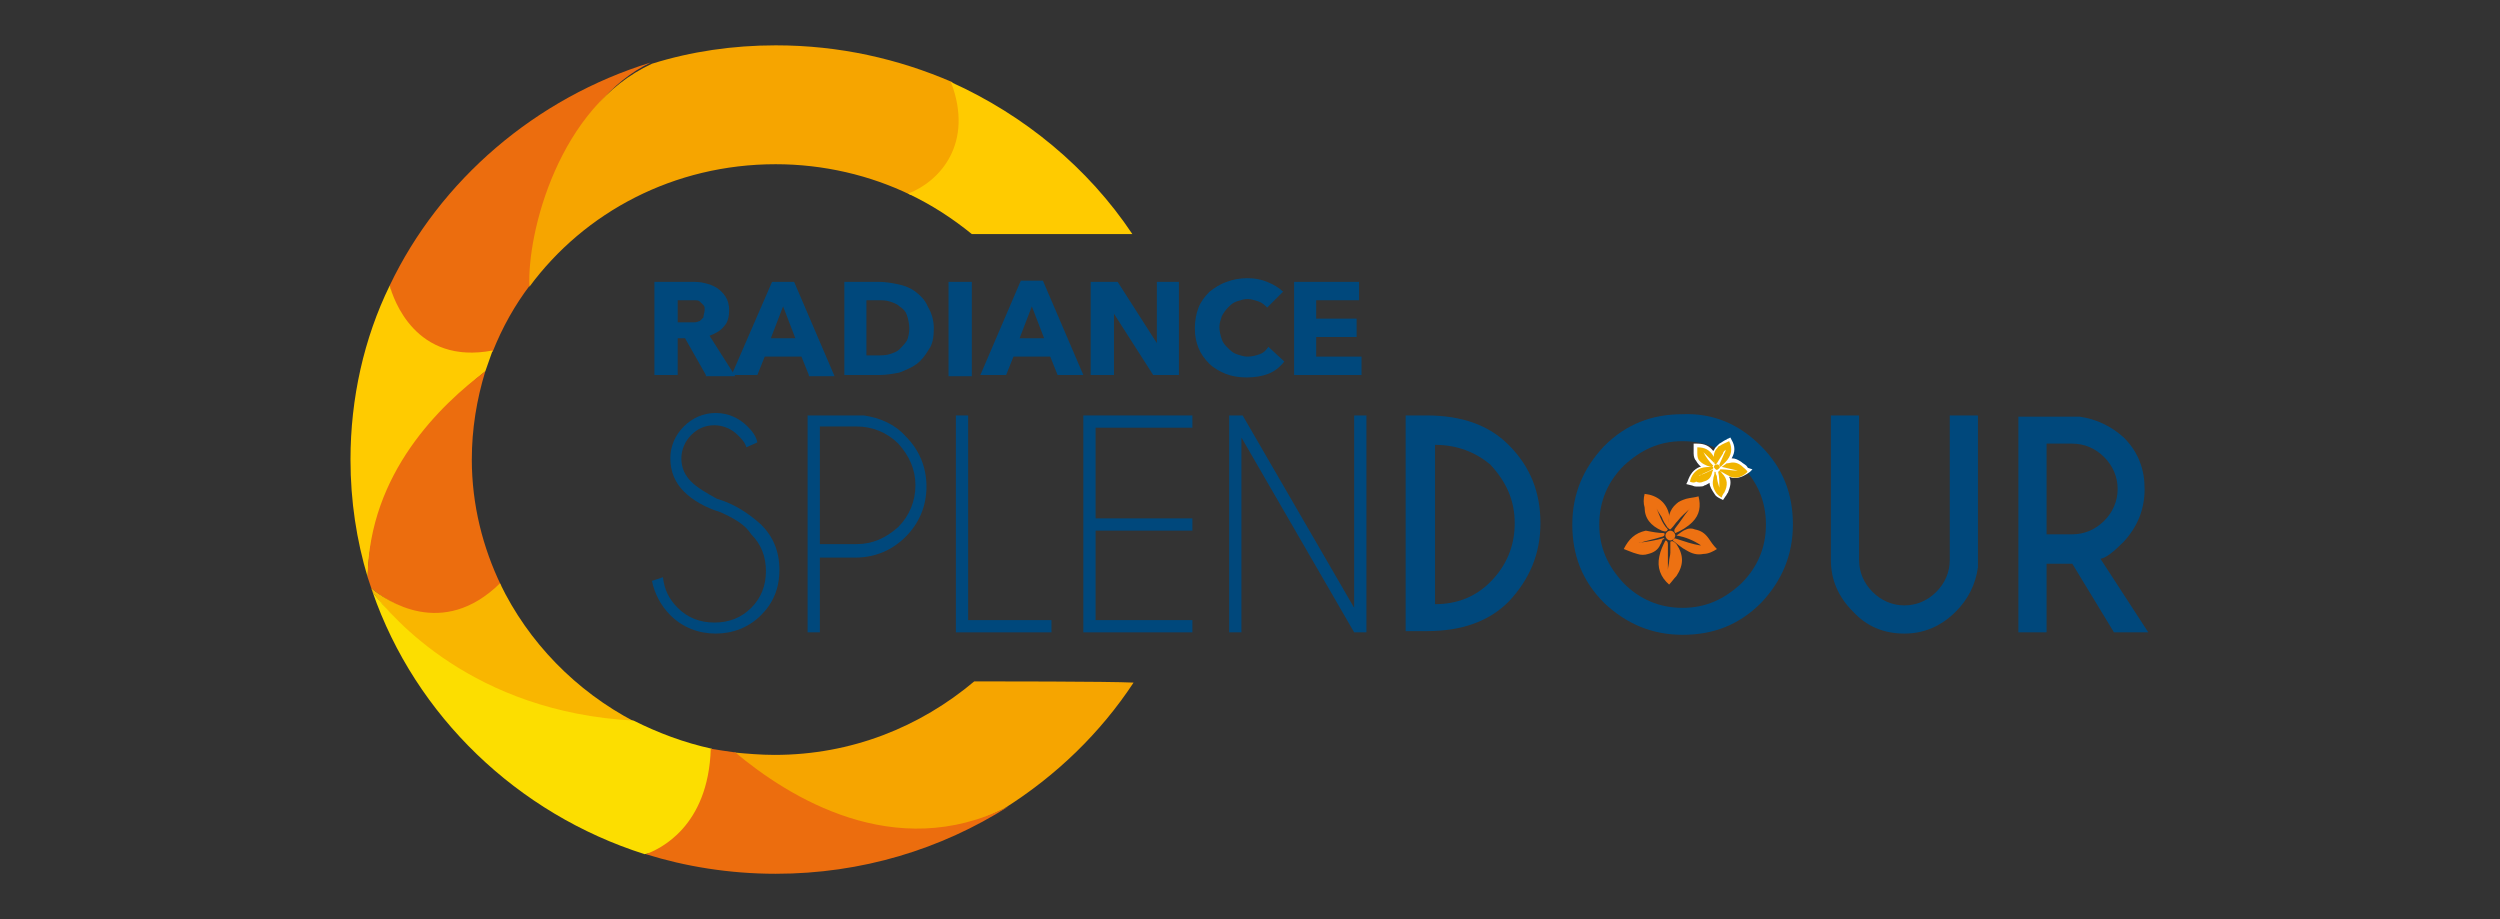 <?xml version="1.0" encoding="utf-8"?>
<!-- Generator: Adobe Illustrator 26.0.1, SVG Export Plug-In . SVG Version: 6.00 Build 0)  -->
<svg version="1.1" id="Layer_1" xmlns="http://www.w3.org/2000/svg" xmlns:xlink="http://www.w3.org/1999/xlink" x="0px" y="0px"
	 viewBox="0 0 204 75" style="enable-background:new 0 0 204 75;" xml:space="preserve">
<rect x="0" y="0" width="204" height="75" fill="#333333" stroke="none"/>
<style type="text/css">
	.st0{display:none;fill-rule:evenodd;clip-rule:evenodd;fill:#1E1E1E;}
	.st1{fill-rule:evenodd;clip-rule:evenodd;fill:#EC6D0E;}
	.st2{fill-rule:evenodd;clip-rule:evenodd;fill:#FFCB00;}
	.st3{fill-rule:evenodd;clip-rule:evenodd;fill:#F9B600;}
	.st4{fill-rule:evenodd;clip-rule:evenodd;fill:#FCDE00;}
	.st5{fill-rule:evenodd;clip-rule:evenodd;fill:#F6A500;}
	.st6{fill-rule:evenodd;clip-rule:evenodd;fill:#00487C;}
	.st7{fill-rule:evenodd;clip-rule:evenodd;fill:#ED7112;}
	.st8{fill-rule:evenodd;clip-rule:evenodd;fill:#FFFFFF;}
	.st9{fill-rule:evenodd;clip-rule:evenodd;fill:#F1B400;}
</style>
<rect x="-50.5" class="st0" width="305" height="75"/>
<g>
	<path class="st1" d="M31.8,23.3c0.2,1.2,1.5,6.4,8.4,5.4c0.8-2,1.8-3.8,3.1-5.5c0.8-5.7,3.1-14.9,9.8-18.1
		C43.7,8,35.9,14.7,31.8,23.3z"/>
	<path class="st2" d="M31.8,23.3c-2.1,4.3-3.2,9.2-3.2,14.2c0,3.4,0.5,6.6,1.4,9.6c0.2-7.8,5.8-13.7,9.6-16.8
		c0.2-0.6,0.4-1.1,0.6-1.7C33.9,29.8,32.1,24.4,31.8,23.3z"/>
	<path class="st1" d="M38.5,37.5c0-2.5,0.4-4.9,1.1-7.2C36,33,30.1,38.6,30,47.1c0.1,0.3,0.2,0.6,0.3,0.9c1.2,1,5.9,4.5,10.6-0.2
		C39.4,44.7,38.5,41.2,38.5,37.5z"/>
	<path class="st3" d="M40.8,47.6c-4.7,4.6-9.3,1.4-10.5,0.4c0,0.1,0.1,0.2,0.1,0.3c6.1,8.3,15.6,10.3,21.4,10.6
		C47,56.4,43.1,52.4,40.8,47.6z"/>
	<path class="st4" d="M51.7,58.8C38.6,58.1,32,50.4,30.4,48.3c3.5,10.1,11.8,18.1,22.2,21.4c5.2-0.9,6.3-5.9,5.5-8.6
		C55.8,60.6,53.7,59.8,51.7,58.8z"/>
	<path class="st5" d="M79.5,55.6c-4.4,3.7-10,6-16.3,6c-1.1,0-2.3-0.1-3.3-0.2c8.7,7.9,16.3,7.5,22,4.6c4.3-2.7,7.9-6.2,10.6-10.3
		C90.5,55.6,80.7,55.6,79.5,55.6z"/>
	<path class="st5" d="M53.2,5.2C45.6,8.7,43,19,43.2,23.4c4.5-6.1,11.8-10,20.1-10c3.9,0,7.7,0.9,11,2.5c5.9-2.1,4.2-7.3,3.4-9.2
		c-4.4-1.9-9.2-3-14.4-3C59.8,3.7,56.4,4.2,53.2,5.2z"/>
	<path class="st2" d="M77.6,6.7c1.9,5-0.9,8.1-3.5,9.1c1.9,0.9,3.6,2,5.2,3.3l13.1,0C88.8,13.7,83.6,9.4,77.6,6.7z"/>
	<path class="st6" d="M57.5,25.3c0-0.2,0-0.3-0.1-0.4c-0.1-0.1-0.2-0.2-0.3-0.3c-0.1-0.1-0.3-0.1-0.4-0.1c-0.2,0-0.3,0-0.4,0h-1v1.8
		h0.9c0.2,0,0.3,0,0.5,0c0.2,0,0.3-0.1,0.4-0.1c0.1-0.1,0.2-0.2,0.3-0.3C57.4,25.7,57.5,25.5,57.5,25.3L57.5,25.3z M57.6,30.6
		l-1.7-3h-0.6v3h-1.9V23h3c0.4,0,0.7,0,1.1,0.1c0.4,0.1,0.7,0.2,1,0.4c0.3,0.2,0.5,0.4,0.7,0.7c0.2,0.3,0.3,0.7,0.3,1.1
		c0,0.5-0.1,1-0.4,1.3c-0.3,0.4-0.7,0.6-1.2,0.8l2.1,3.3H57.6z"/>
	<path class="st6" d="M63.9,25l-1,2.6h2L63.9,25L63.9,25z M66,30.6l-0.6-1.5h-3l-0.6,1.5h-2.1L63,23h1.8l3.3,7.7H66z"/>
	<path class="st6" d="M74.2,26.8c0-0.4-0.1-0.8-0.2-1.1c-0.1-0.3-0.3-0.5-0.6-0.7c-0.2-0.2-0.5-0.3-0.8-0.4c-0.3-0.1-0.6-0.1-1-0.1
		h-0.9V29h0.9c0.3,0,0.7,0,1-0.1c0.3-0.1,0.6-0.2,0.8-0.4c0.2-0.2,0.4-0.4,0.6-0.7C74.1,27.6,74.2,27.2,74.2,26.8L74.2,26.8z
		 M76.2,26.8c0,0.7-0.1,1.3-0.4,1.7c-0.3,0.5-0.6,0.9-1,1.2c-0.4,0.3-0.9,0.5-1.4,0.7c-0.5,0.1-1.1,0.2-1.6,0.2h-2.9V23h2.8
		c0.6,0,1.1,0.1,1.6,0.2c0.5,0.1,1,0.3,1.4,0.6c0.4,0.3,0.8,0.7,1,1.2C76,25.5,76.2,26.1,76.2,26.8z"/>
	<rect x="77.4" y="23" class="st6" width="1.9" height="7.7"/>
	<path class="st6" d="M84.2,25l-1,2.6h2L84.2,25L84.2,25z M86.3,30.6l-0.6-1.5h-3l-0.6,1.5H80l3.3-7.7h1.8l3.3,7.7H86.3z"/>
	<polygon class="st6" points="94.1,30.6 90.9,25.6 90.9,25.6 90.9,30.6 89,30.6 89,23 91.2,23 94.4,28 94.4,28 94.4,23 96.2,23 
		96.2,30.6 	"/>
	<path class="st6" d="M103.5,30.5c-0.5,0.2-1.1,0.3-1.8,0.3c-0.6,0-1.2-0.1-1.7-0.3c-0.5-0.2-1-0.5-1.3-0.8
		c-0.4-0.4-0.7-0.8-0.9-1.3c-0.2-0.5-0.3-1-0.3-1.6c0-0.6,0.1-1.2,0.3-1.7c0.2-0.5,0.5-0.9,0.9-1.3c0.4-0.3,0.8-0.6,1.4-0.8
		c0.5-0.2,1.1-0.3,1.7-0.3c0.6,0,1.1,0.1,1.6,0.3c0.5,0.2,1,0.5,1.3,0.8l-1.3,1.3c-0.2-0.2-0.4-0.4-0.7-0.5
		c-0.3-0.1-0.6-0.2-0.9-0.2c-0.3,0-0.6,0.1-0.9,0.2c-0.3,0.1-0.5,0.3-0.7,0.5c-0.2,0.2-0.4,0.5-0.5,0.7c-0.1,0.3-0.2,0.6-0.2,0.9
		c0,0.3,0.1,0.7,0.2,1c0.1,0.3,0.3,0.5,0.5,0.7c0.2,0.2,0.4,0.4,0.7,0.5c0.3,0.1,0.6,0.2,0.9,0.2c0.4,0,0.7-0.1,1-0.2
		c0.3-0.1,0.5-0.3,0.7-0.6l1.3,1.2C104.4,30,104,30.3,103.5,30.5z"/>
	<polygon class="st6" points="105.6,30.6 105.6,23 110.9,23 110.9,24.5 107.4,24.5 107.4,26 110.7,26 110.7,27.5 107.4,27.5 
		107.4,29.1 111.1,29.1 111.1,30.6 	"/>
	<path class="st6" d="M58.8,41.8c-1.3-0.4-2.3-1-3-1.7c-0.7-0.7-1.1-1.6-1.1-2.7c0-1,0.4-1.9,1.1-2.6c0.7-0.7,1.6-1.1,2.6-1.1
		c1,0,1.9,0.4,2.6,1.1c0.4,0.4,0.7,0.8,0.8,1.3l-0.9,0.4c-0.1-0.4-0.4-0.7-0.7-1c-0.5-0.5-1.2-0.8-1.9-0.8c-0.8,0-1.4,0.3-1.9,0.8
		c-0.5,0.5-0.8,1.2-0.8,1.9c0,0.8,0.3,1.4,0.8,1.9c0.5,0.5,1.2,0.9,2.1,1.4c1.4,0.4,2.6,1.2,3.6,2.1c1,1,1.5,2.2,1.5,3.7
		c0,1.5-0.5,2.7-1.5,3.7c-1,1-2.3,1.5-3.7,1.5c-1.4,0-2.7-0.5-3.7-1.5c-0.8-0.8-1.3-1.8-1.5-2.8l0.9-0.3c0.1,1,0.5,1.8,1.2,2.5
		c0.8,0.8,1.8,1.2,3,1.2c1.2,0,2.2-0.4,3-1.2c0.8-0.8,1.2-1.8,1.2-3c0-1.2-0.4-2.2-1.2-3C60.8,42.8,59.9,42.3,58.8,41.8z"/>
	<path class="st6" d="M66.9,34.9v9.5h3c1.3,0,2.4-0.5,3.4-1.4c0.9-0.9,1.4-2.1,1.4-3.4c0-1.3-0.5-2.4-1.4-3.4
		c-0.9-0.9-2.1-1.4-3.4-1.4H66.9L66.9,34.9z M66.9,45.5v6.1h-1V33.9h4.6c1.3,0.2,2.5,0.7,3.4,1.7c1.1,1.1,1.7,2.5,1.7,4.1
		c0,1.6-0.6,3-1.7,4.1c-1.1,1.1-2.5,1.7-4.1,1.7H66.9z"/>
	<polygon class="st6" points="78,51.6 78,33.9 79,33.9 79,50.6 85.8,50.6 85.8,51.6 	"/>
	<polygon class="st6" points="97.3,33.9 97.3,34.9 89.4,34.9 89.4,42.3 97.3,42.3 97.3,43.3 89.4,43.3 89.4,50.6 97.3,50.6 
		97.3,51.6 88.4,51.6 88.4,33.9 	"/>
	<polygon class="st6" points="100.3,33.9 101.4,33.9 110.5,49.6 110.5,33.9 111.5,33.9 111.5,51.6 110.5,51.6 101.3,35.7 
		101.3,51.6 100.3,51.6 	"/>
	<path class="st6" d="M117.1,36.3v13c1.8,0,3.3-0.6,4.5-1.8c1.3-1.3,2-2.9,2-4.8c0-1.9-0.7-3.4-2-4.8
		C120.4,36.9,118.9,36.3,117.1,36.3L117.1,36.3z M116.4,33.9c2.9,0,5.1,0.8,6.7,2.4c1.8,1.8,2.6,3.9,2.6,6.4c0,2.5-0.9,4.6-2.6,6.4
		c-1.6,1.6-3.8,2.4-6.7,2.4h-1.7V33.9H116.4z"/>
	<path class="st6" d="M137.3,36c-1.9,0-3.4,0.7-4.8,2c-1.3,1.3-2,2.9-2,4.8c0,1.9,0.7,3.4,2,4.8c1.3,1.3,2.9,2,4.8,2
		c1.9,0,3.4-0.7,4.8-2c1.3-1.3,2-2.9,2-4.8c0-1.9-0.7-3.5-2-4.8C140.8,36.7,139.2,36,137.3,36L137.3,36z M143.7,36.4
		c1.8,1.8,2.6,3.9,2.6,6.4c0,2.5-0.9,4.6-2.6,6.4c-1.8,1.8-3.9,2.6-6.4,2.6c-2.5,0-4.6-0.9-6.4-2.6c-1.8-1.8-2.6-3.9-2.6-6.4
		c0-2.5,0.9-4.6,2.6-6.4c1.8-1.8,3.9-2.6,6.4-2.6C139.8,33.7,141.9,34.6,143.7,36.4z"/>
	<path class="st6" d="M159.1,33.9h2.3v12.4c-0.2,1.4-0.8,2.6-1.8,3.6c-1.2,1.2-2.6,1.8-4.2,1.8c-1.7,0-3.1-0.6-4.2-1.8
		c-1.2-1.2-1.8-2.6-1.8-4.2V33.9h2.3v11.8c0,1,0.4,1.9,1.1,2.6c0.7,0.7,1.6,1.1,2.6,1.1c1,0,1.9-0.4,2.6-1.1
		c0.7-0.7,1.1-1.6,1.1-2.6V33.9z"/>
	<path class="st6" d="M167,36.2v7.4h2.1c1,0,1.9-0.4,2.6-1.1c0.7-0.7,1.1-1.6,1.1-2.6c0-1-0.4-1.9-1.1-2.6c-0.7-0.7-1.6-1.1-2.6-1.1
		H167L167,36.2z M169.1,46H167v5.6h-2.3V34h5c1.4,0.2,2.6,0.8,3.6,1.7c1.2,1.2,1.7,2.6,1.7,4.2c0,1.7-0.6,3.1-1.7,4.3
		c-0.8,0.8-1.4,1.3-1.9,1.4l3.9,6h-2.8L169.1,46z"/>
	<path class="st7" d="M138.6,40.5c0.2,0.8,0.1,1.5-0.5,2.1c-0.4,0.4-0.9,0.7-1.4,0.9c-0.1-0.1-0.1-0.3,0-0.4c0.4-0.5,0.7-1,1.1-1.5
		c0,0,0.1-0.1,0.1-0.1c-0.3,0.3-0.7,0.6-1,1c-0.2,0.2-0.3,0.4-0.5,0.6c0,0-0.1,0.1-0.1,0.1c-0.1,0-0.2-0.1-0.2-0.2
		c0-0.7,0.1-1.4,0.7-1.9c0.2-0.2,0.5-0.3,0.8-0.4C138,40.6,138.3,40.6,138.6,40.5z"/>
	<path class="st7" d="M136.3,44.2c0.2-0.1,0.3,0,0.5,0.2c0.6,0.9,0.6,1.7,0,2.6c-0.2,0.2-0.4,0.5-0.6,0.7c-0.7-0.6-1-1.4-0.8-2.3
		c0.1-0.5,0.3-0.9,0.5-1.3c0.1,0,0.2,0.1,0.2,0.3c0,0.7,0,1.3,0,2c0,0,0,0.1,0,0.1c0-0.2,0.1-0.5,0.1-0.7c0-0.2,0.1-0.5,0.1-0.7
		C136.3,44.7,136.3,44.4,136.3,44.2z"/>
	<path class="st7" d="M136.8,43.7c0.3-0.2,0.5-0.4,0.8-0.5c0.2-0.1,0.5-0.1,0.7,0c0.5,0.1,0.8,0.3,1.1,0.7c0.2,0.3,0.4,0.6,0.7,0.9
		c-0.3,0.2-0.7,0.4-1.1,0.4c-0.5,0.1-0.9,0-1.4-0.3c-0.4-0.2-0.7-0.5-1.1-0.8c0.1-0.2,0.1-0.2,0.4-0.1c0.6,0.2,1.2,0.4,1.8,0.5
		c0,0,0.1,0,0.1,0C138.2,44.1,137.5,43.8,136.8,43.7z"/>
	<path class="st7" d="M135.8,43.5c0.1,0.2-0.1,0.3-0.2,0.3c-0.6,0.2-1.2,0.3-1.8,0.5c0,0-0.1,0-0.1,0c0.7-0.1,1.4-0.2,2.1-0.4
		c0,0.1,0,0.1-0.1,0.1c-0.1,0.1-0.1,0.3-0.2,0.4c-0.2,0.5-0.6,0.7-1,0.8c-0.3,0.1-0.6,0.1-0.9,0c-0.4-0.1-0.8-0.3-1.1-0.4
		c0.4-0.8,0.9-1.3,1.8-1.5C134.8,43.4,135.3,43.5,135.8,43.5z"/>
	<path class="st7" d="M134.2,40.3c1,0.1,1.8,0.7,2,1.7c0,0,0,0.1,0,0.1c0,0.3-0.1,0.6-0.1,1c-0.2-0.3-0.4-0.6-0.5-0.9
		c-0.2-0.3-0.4-0.6-0.5-0.9c0.3,0.7,0.5,1.4,1,1.9c-0.1,0.2-0.2,0.2-0.5,0.1c-0.9-0.4-1.4-1-1.4-1.9
		C134.1,41.1,134.1,40.7,134.2,40.3z"/>
	<path class="st7" d="M136.3,44.1c-0.2,0-0.4-0.2-0.4-0.4c0-0.2,0.2-0.4,0.4-0.4c0.2,0,0.4,0.2,0.4,0.4
		C136.7,43.9,136.5,44.1,136.3,44.1z"/>
	<path class="st8" d="M142.7,38.2c-0.1,0-0.1-0.1-0.2-0.2c-0.1-0.1-0.3-0.2-0.4-0.3c-0.3-0.2-0.5-0.3-0.8-0.3c0.3-0.5,0.3-1,0-1.5
		l-0.1-0.2l-0.2,0.1c-0.1,0-0.1,0.1-0.2,0.1c-0.2,0.1-0.3,0.2-0.5,0.3c-0.1,0.1-0.2,0.2-0.3,0.3c-0.1,0.1-0.1,0.2-0.2,0.3
		c-0.3-0.4-0.7-0.6-1.3-0.6h-0.1l-0.2,0l0,0.4c0,0.1,0,0.2,0,0.4c0,0.3,0.1,0.5,0.2,0.6c0.1,0.2,0.3,0.4,0.4,0.5c-0.1,0-0.1,0-0.1,0
		c-0.5,0.2-0.8,0.6-1,1.2l-0.1,0.2l0.4,0.1c0.1,0,0.2,0.1,0.4,0.1c0.1,0,0.2,0,0.3,0c0.1,0,0.3,0,0.4-0.1c0.1,0,0.2-0.1,0.4-0.2
		c0,0.3,0.2,0.6,0.4,0.9c0.1,0.2,0.3,0.3,0.5,0.4l0.2,0.1l0.2-0.3c0.1-0.1,0.1-0.2,0.2-0.3c0.2-0.5,0.3-0.9,0.1-1.3c0,0,0,0,0,0
		c0.2,0.1,0.3,0.1,0.5,0.1c0.4,0,0.8-0.2,1.2-0.5l0.2-0.2L142.7,38.2z"/>
	<path class="st9" d="M140.3,39.8c0-0.5,0-0.9-0.1-1.3c0.1-0.1,0.2-0.1,0.3,0.1c0.5,0.5,0.5,1,0.2,1.6c-0.1,0.1-0.2,0.3-0.2,0.4
		c-0.2-0.1-0.3-0.2-0.4-0.3c-0.3-0.4-0.4-0.8-0.3-1.2c0-0.2,0.1-0.3,0.1-0.5c0,0,0-0.1,0-0.1c0.1,0,0.1,0,0.1,0.1
		c0,0.1,0.1,0.2,0.1,0.3C140.1,39.1,140.2,39.5,140.3,39.8C140.2,39.8,140.3,39.8,140.3,39.8z"/>
	<path class="st9" d="M141.1,36c0.3,0.6,0.2,1.2-0.3,1.7c-0.1,0.1-0.3,0.3-0.4,0.4c-0.1-0.1-0.1-0.1-0.1-0.2
		c0.2-0.4,0.3-0.7,0.5-1.1c0,0,0,0,0-0.1c-0.1,0.1-0.2,0.2-0.2,0.3c-0.2,0.3-0.3,0.5-0.5,0.8c0,0-0.1,0.1-0.1,0.1c0,0-0.1,0-0.1-0.1
		c-0.1-0.4-0.1-0.9,0.2-1.2c0.1-0.1,0.1-0.2,0.2-0.2C140.6,36.2,140.9,36.1,141.1,36z"/>
	<path class="st9" d="M140.3,38.4c0.1-0.1,0-0.1,0.2-0.1c0.4,0,0.8,0.1,1.2,0.1h0.1c-0.4-0.1-0.9-0.2-1.3-0.3c0,0,0,0,0,0
		c0.1-0.1,0.3-0.2,0.4-0.3c0,0,0.1,0,0.1,0c0.4-0.1,0.7-0.1,1.1,0.2c0.2,0.2,0.4,0.3,0.5,0.5c-0.4,0.4-0.9,0.6-1.4,0.4
		C140.8,38.7,140.5,38.5,140.3,38.4z"/>
	<path class="st9" d="M137.9,39.3c0.1-0.5,0.4-0.9,0.9-1.1c0.3-0.1,0.6-0.1,1-0.1c0,0.2,0,0.1-0.1,0.2c-0.3,0.2-0.7,0.3-1,0.5
		c0,0,0,0-0.1,0c0.4-0.1,0.8-0.3,1.2-0.5c0,0.1-0.1,0.2-0.1,0.3c-0.1,0.4-0.3,0.6-0.7,0.7c-0.2,0.1-0.4,0.1-0.6,0
		C138.3,39.4,138.1,39.4,137.9,39.3z"/>
	<path class="st9" d="M139.9,37.8c-0.3-0.3-0.6-0.6-0.9-0.9c0.2,0.4,0.5,0.8,0.8,1.1c-0.1,0.1-0.1,0.2-0.2,0.1
		c-0.4-0.1-0.8-0.3-1-0.6c-0.1-0.2-0.1-0.4-0.1-0.5c0-0.2,0-0.3,0-0.5c0.6,0,1,0.2,1.3,0.7c0.1,0.1,0.1,0.2,0.1,0.3
		C139.8,37.5,139.9,37.7,139.9,37.8C139.9,37.8,139.9,37.8,139.9,37.8z"/>
	<path class="st9" d="M140.2,37.9c0.1,0.1,0.2,0.2,0.1,0.3c-0.1,0.1-0.2,0.2-0.3,0.1c-0.1-0.1-0.2-0.2-0.1-0.3
		C139.9,37.9,140,37.9,140.2,37.9z"/>
	<path class="st1" d="M63.3,71.3c7,0,13.5-2,19-5.5c-9.3,4.7-18-0.8-22.3-4.4c-0.7-0.1-1.4-0.2-2-0.3c-0.2,6.4-4.2,8.2-5.3,8.6
		C55.9,70.7,59.5,71.3,63.3,71.3z"/>
</g>
</svg>
